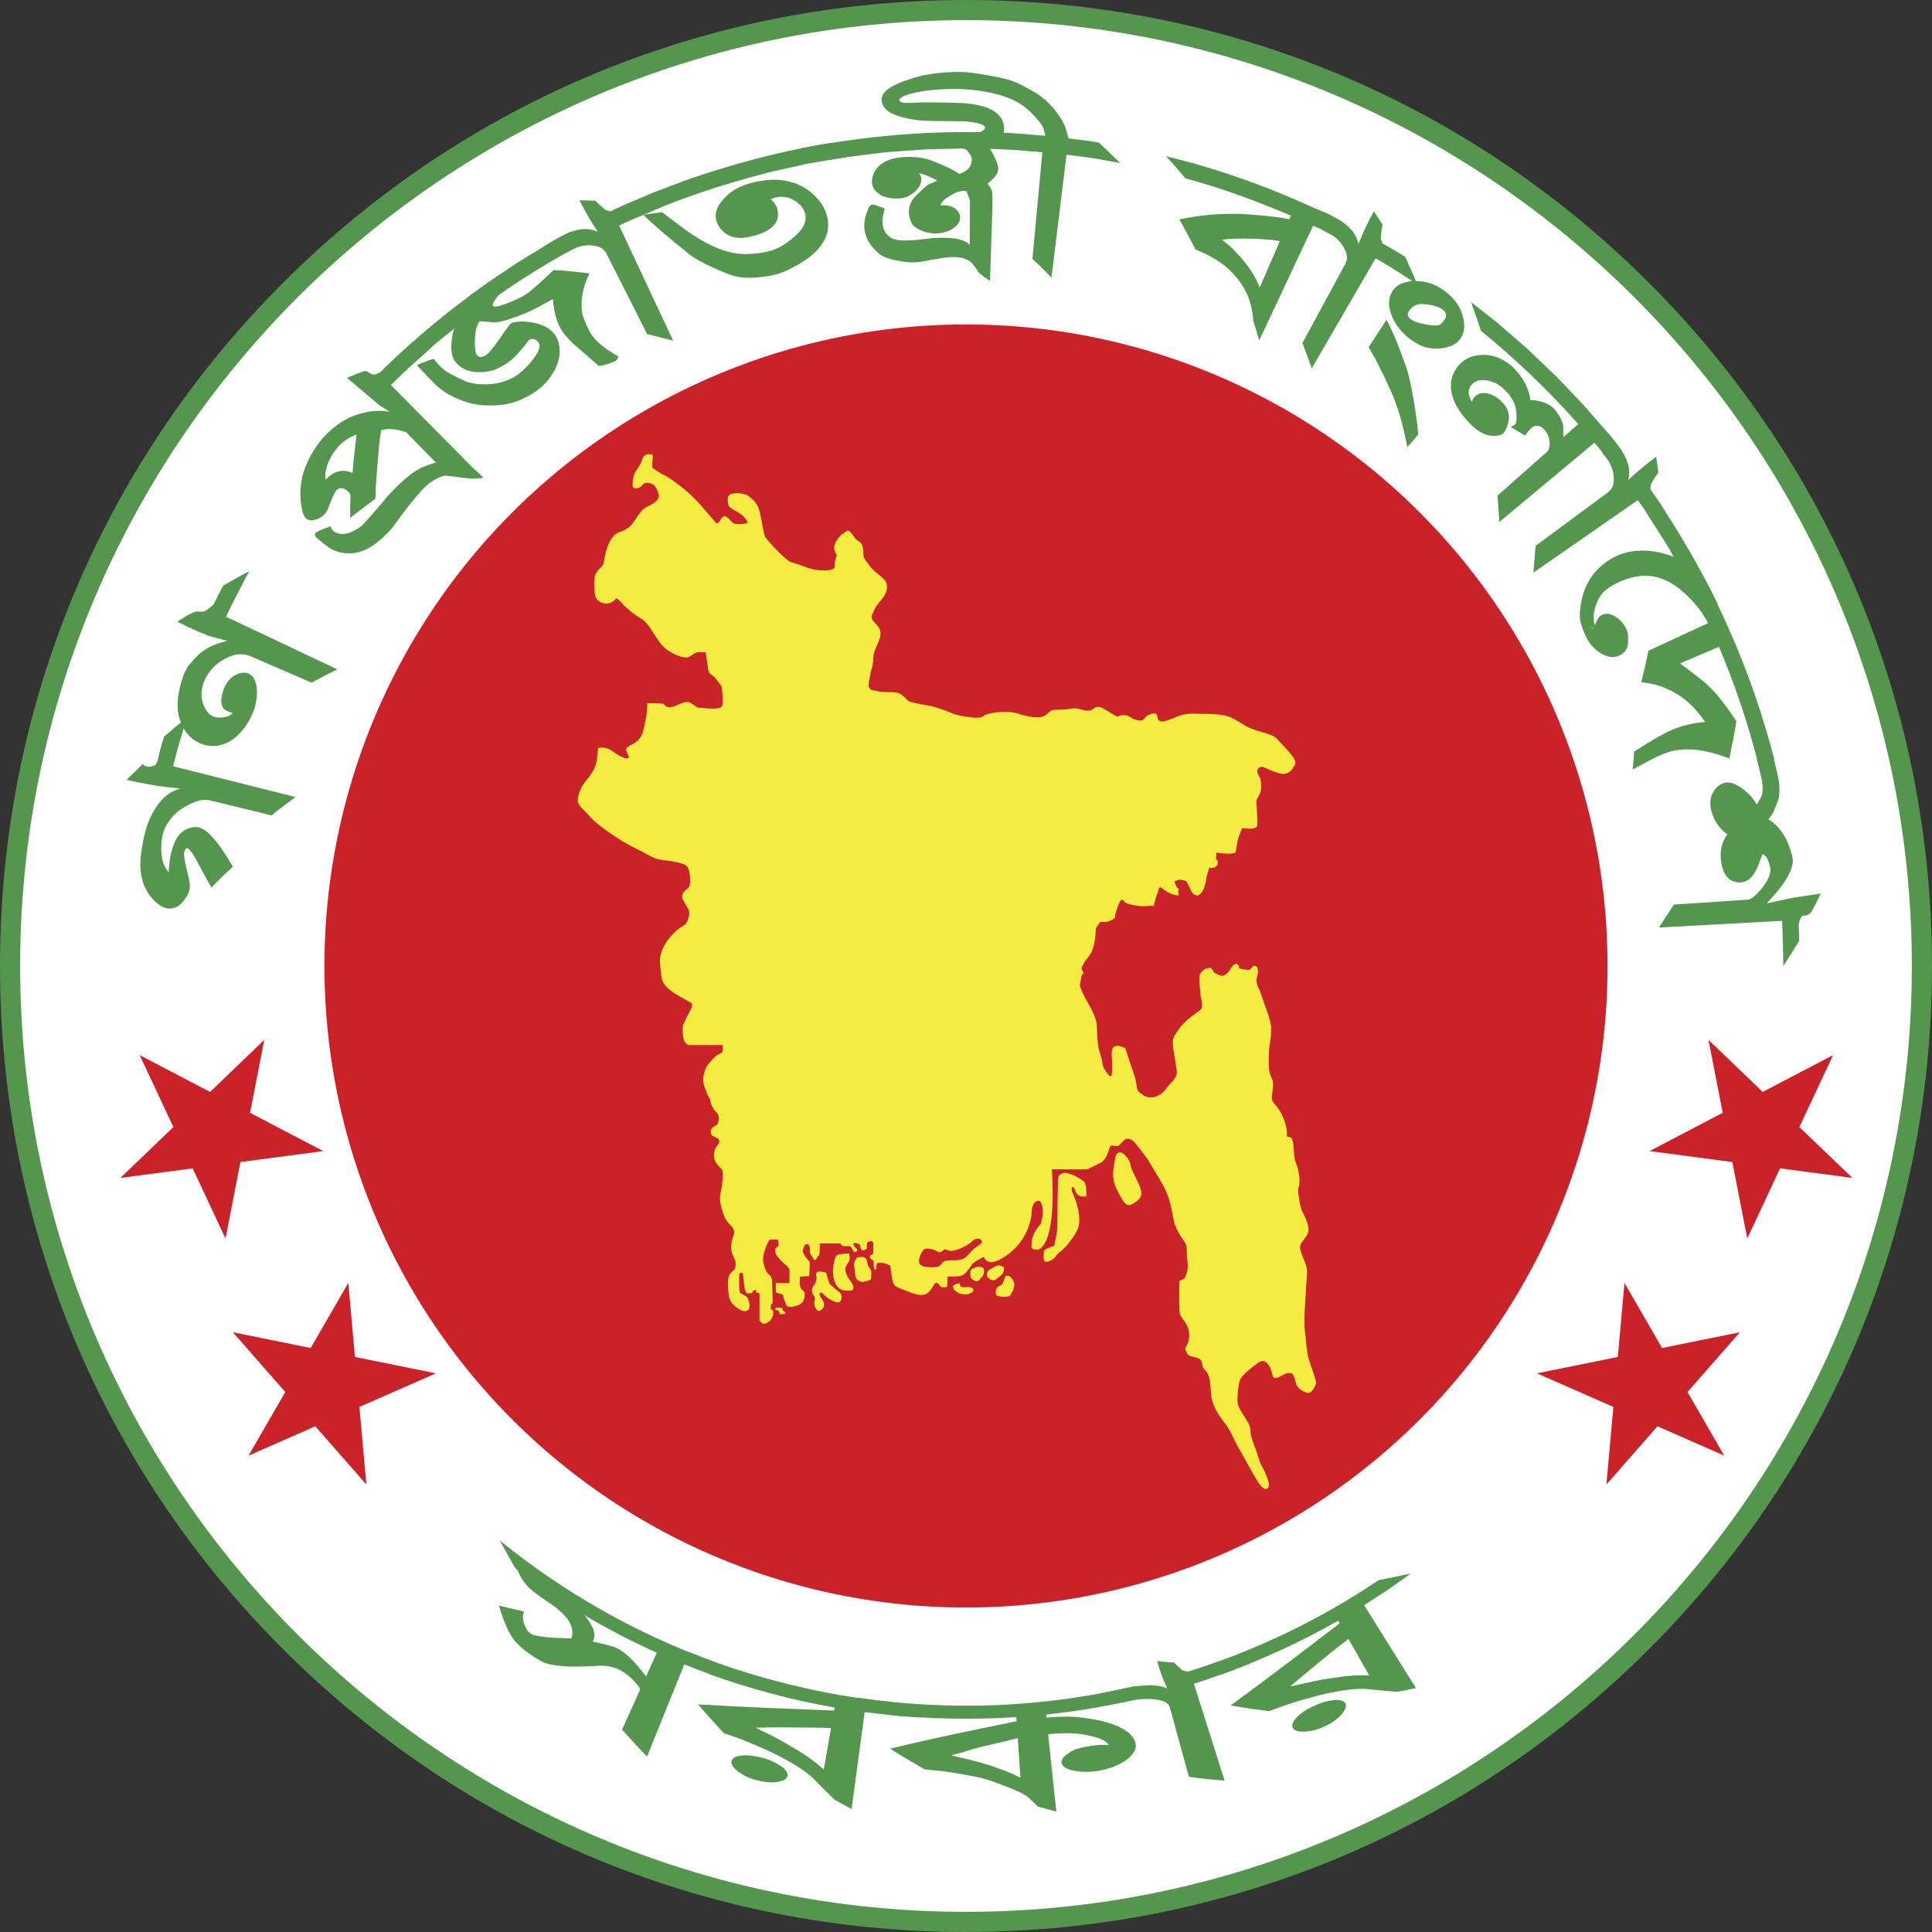 <?xml version="1.0" encoding="UTF-8"?>
<svg id="_Слой_1" data-name="Слой 1" xmlns="http://www.w3.org/2000/svg" viewBox="0 0 708.11 708.11">
  <rect x="0" y="0" width="708.11" height="708.11" fill="#333333" stroke="none"/>
  <defs>
    <style>
      .cls-1 {
        fill: #ca2229;
      }

      .cls-2 {
        fill: #fff;
      }

      .cls-3 {
        fill: #55964f;
      }

      .cls-4 {
        fill: #f5ec43;
      }
    </style>
  </defs>
  <g>
    <circle class="cls-2" cx="354.05" cy="354.05" r="350.36"/>
    <path class="cls-3" d="M354.05,708.11c-94.57,0-183.48-36.83-250.35-103.7C36.83,537.54,0,448.63,0,354.05S36.83,170.57,103.7,103.7C170.57,36.83,259.48,0,354.05,0s183.48,36.83,250.36,103.7c66.87,66.87,103.7,155.78,103.7,250.35s-36.83,183.48-103.7,250.35c-66.87,66.87-155.78,103.7-250.36,103.7Zm0-700.72C162.9,7.38,7.38,162.9,7.38,354.05s155.52,346.67,346.67,346.67,346.67-155.51,346.67-346.67S545.21,7.38,354.05,7.38Z"/>
  </g>
  <circle class="cls-1" cx="354.05" cy="354.05" r="235.14"/>
  <g>
    <path class="cls-4" d="M258.53,239.07s0,0,0,0c0,0,0,0,0,0Z"/>
    <path class="cls-4" d="M482.26,506.25c-.15-1.18-2.07-6.28-2.68-8.5-.61-2.22-1.01-7.02-1.38-10.57-.37-3.55,.22-10.05,.44-14.19,.22-4.14,.59-6.35,.3-8.2-.3-1.85-1.85-4.58-2.36-6.87-.52-2.29,1.48-3.25,2.66-5.69,1.18-2.44-.96-6.13-1.99-8.35-1.03-2.22-1.77-8.42-1.33-8.79,.44-.37,.52-3.03,0-5.69-.52-2.66-.52-1.63-1.15-3.69-.63-2.07-.33-2.51-.7-5.84-.37-3.33-1.03-2.96-1.99-3.25-.96-.3,0,0-.59-3.1-.59-3.1-2.07-6.35-3.99-8.5-1.92-2.14-1.33-2.14-1.03-5.84,.3-3.69-.07-3.1-.89-5.17s-.66-8.05-.22-11.16c.44-3.1,.52-3.18,.52-6.06s-2.51-8.72-3.62-12.19-1.26-2.22-1.63-4.43c-.37-2.22,.67-2.66,.37-4.73-.3-2.07-1.7-1.33-1.7-1.33,0,0-.81,.89-1.03,1.11-.22,.22-.74,.44-3.1-.07s-.52-.3-1.03-1.03c-.52-.74-1.11-1.03-1.11-1.03,0,0-1.03,.52-1.48,1.18-.44,.66-1.03,1.92-2.29,2.88-1.26,.96-2.44,.3-3.69-.37-1.26-.66-.37-.3-1.26-1.48-.89-1.18-1.48-.3-2.14-.3s-1.85,1.11-2.36,2.07c-.52,.96,.15,7.31,.3,8.2s.3,1.4,.44,2.51c.15,1.11-.07,.96-.15,1.7-.07,.74-2.36,1.85-5.17,4.29-2.81,2.44-3.4,3.84-4.8,5.84s.07,6.87,.44,10.05c.37,3.18,.96,3.69-.3,5.54-1.26,1.85-2.07,2.22-3.55,4.29s-5.1,3.77-7.98,1.92c-2.88-1.85-2.14-2.29-2.73-5.17s-1.7-5.02-2.88-9.01c-1.18-3.99-1.26-3.18-1.26-3.18-5.99-2.66-4.58,2.51-4.58,5.47s.07,5.02-.52,4.95c-.59-.07-1.55-1.4-2.44-2.96s-.22-1.7-1.48-5.47c-1.26-3.77-.89-7.91-1.26-11.08s-3.92-8.42-5.17-11.23c-1.26-2.81-.96-2.44-.44-5.32s.81-.74,.96-1.63c0,0-.81-1.33-.81-1.85s.3-.74,.74-1.77c.44-1.03,1.03-1.33,2.36-3.32,1.33-2,1.92-5.32,2-7.91,.07-2.59,.81-2.36,1.33-3.55,.52-1.18,1.92,.22,4.29-1.03,2.36-1.26,1.26-1.03,1.63-2.29s.81-2.73,1.63-4.51c.81-1.77,1.55,0,2.22,.37,.66,.37,4.8,1.48,7.46,1.18,2.66-.3,2.81,.07,2.81,.07,0,0,.15-1.03,.37-1.92,.22-.89,.52-1.7,.96-2.88,.44-1.18,.22-.96,.44-1.55,.22-.59,.66-.66,.66-.66,0,0,.81,.52,1.11,.74,.3,.22,1.33,1.33,3.99,2.07s1.03-.52,1.48-1.63,0,0-.66-1.33-.81-1.92-.81-1.92c0,0,1.55-.67,1.77-.67s.89,.07,1.85,.3c.96,.22,1.11,.89,1.92,2.59,.81,1.7,1.33,2.73,2.66,2.88s2.44-1.99,2.81-3.18c.37-1.18,.59-1.7,.59-2.44s.59-2.59,.96-3.92c.37-1.33,.52-.3,1.11-.52,.59-.22,1.33-.22,1.48-.44,.15-.22,.89-.59,.74-1.85s-.66-.59-.66-.59l.15-2.81s1.85,.44,4.51,.44,2.59-.74,2.59-.74c0,0,.66-3.62,.66-3.92s.74-2.36,1.18-3.55c.44-1.18,.74-1.18,.74-1.18,0,0,1.63,.3,3.1,.22,1.48-.07,1.55-.52,1.99-.59,.44-.07,.07-6.87-.07-8.65-.15-1.77,.44-1.85,1.03-3.18s.89-2.29,.59-4.65c-.3-2.36-.66-1.63-1.18-3.18-.52-1.55,.3-2.14,1.18-2.36,.89-.22,1.92,.74,6.06,2.14,4.14,1.4,5.54-1.33,6.5-3.18,.96-1.85-4.8-7.02-6.28-8.87-1.48-1.85-4.21-2.29-8.13-3.55s-4.51-2.29-8.35-4.29c-3.84-2-8.05-1.55-13.67-1.77s-6.58,1.26-10.71,2.51c-4.14,1.26-2.81-1.55-3.77-2.36s-3.55,.3-4.36,1.63c-.81,1.33-3.4,.66-5.17-.52-1.77-1.18-3.69-.67-4.21-.37-.52,.3-.81,.22-4.43-2.07-3.62-2.29-4.14-1.03-5.02-.52-.89,.52-1.63,.96-4.66,.07-3.03-.89-2.96,.15-7.54,.15s-3.25,.96-5.54,2.22c-2.29,1.26-5.98,.37-10.2-.89-4.21-1.26-11.23,0-12.04,.89-.81,.89-3.18,.74-3.18,.74,0,0-5.54-.37-8.64-1.7-3.1-1.33-3.62-1.33-5.76-2.07s-5.02-.96-7.68-1.63c-2.66-.67-2.29-.59-2.29-.59,0,0-1.55-1.63-2.73-2.51-1.18-.89-2.88-.89-5.47-.89s-2.81-.37-4.51-.59c-1.7-.22-1.48-.81-1.77-1.03-.3-.22-.15-.59-.15-1.55s.3-1.85,.52-3.33c.22-1.48,.89-2.29,1.11-5.69,.22-3.4,.74-3.18,2.07-6.65,1.33-3.47,.22-4.73-1.63-6.72-1.85-1.99-.89-2.59,.07-4.88,.96-2.29,3.69-3.92,4.36-6.95s-.89-4.06-3.47-6.13-3.33-3.69-4.29-4.88-.66-2.22-.81-3.69c-.15-1.48-.52-1.99-.81-2.51-.3-.52-1.63-.96-2.22-1.85-.59-.89-1.03-1.63-1.92-2.44-.89-.81-1.03,0-2.36,.74s-3.32,3.32-3.32,5.17,.89,2.14,.89,2.81-.81,1.63-.66,3.99c.15,2.36-7.24,1.7-10.05,.59-2.81-1.11-3.47-1.26-5.84-2-2.36-.74-9.01-8.28-9.61-9.24-.59-.96-1.48-7.17-2.14-9.68-.66-2.51-2.14-3.92-3.84-5.25-1.7-1.33-5.32-1.4-6.8-.74s-.96,3.25-.66,4.14c.3,.89,3.03,2.14,4.36,3.03,1.33,.89,2.59,2.59,2.51,3.1-.07,.52-1.7,.66-3.62,.66s-2.36-1.4-3.69-2.44c-1.33-1.03-1.99-.07-2.66,1.11-.66,1.18-1.4,1.03-1.4,1.03,0,0-5.39-6.5-8.28-9.38-2.88-2.88-8.42-7.17-10.79-8.28-2.36-1.11-4.43-2.81-4.43-2.81,0,0,.15-3.99,.22-4.29,.07-.3,0-.59-1.4-.59s-2.14,.89-2.51,2.07c-.37,1.18-1.11,2.44-2.29,4.14-1.18,1.7-1.4,5.02-1.03,5.84,.37,.81,2.44,.59,3.18-.44,.74-1.03,1.4-1.33,3.1-.96,1.7,.37,2.59,2.22,3.1,4.06,.52,1.85-1.7,3.4-3.84,4.36-2.14,.96-2.73,2.07-4.14,4.06-1.4,2-2.22,4.06-6.43,5.47s-5.32,8.79-5.62,10.79c-.3,1.99-1.85,2.36-2.88,4.21-1.03,1.85-.74,5.99-.37,8.2,.37,2.22,3.1,3.25,4.95,2.88,1.85-.37,2.81-1.92,2.81-1.92,0,0,1.03,.59,1.85,1.63,.81,1.03,3.84,3.92,7.17,5.84,3.32,1.92,5.02,6.95,7.98,10.05,2.96,3.1,8.13,4.88,9.61,4.06,1.48-.81,2.14-1.92,4.21-1.77,1.79,.13,1.92,.03,1.92,0,0,0,0,0,0,0,0,0,0,0,0,0,0,.04,.44,2.46,.81,5.53,.37,3.1,1.03,2.14,2.29,3.47s2.73,3.55,2.73,3.55c0,0,.89,5.62,.15,7.24-.74,1.63-7.02,.59-8.13,.59s-1.26-.44-3.25-1.7c-1.99-1.26-4.06,.59-6.58,1.33-2.51,.74-3.03-.81-3.4-1.03-.37-.22-5.99-.3-5.99-.3,0,0,0,3.25-.66,6.35s-.89,5.1-2.36,6.87c-1.48,1.77-3.4,2.07-4.43,3.06-1.03,1,.81,2.85,.66,3.59-.15,.74-2.29,.52-5.47-1.92-3.18-2.44-5.76-1.48-5.76-1.48,0,0-.07,.44-.44,4.06-.37,3.62-2.73,6.35-4.29,8.28-1.55,1.92-2.66,4.51-2.73,6.72-.07,2.22,2.36,3.55,4.8,6.43,2.44,2.88,11.53,9.01,16.11,11.16,4.58,2.14,6.5,3.92,9.98,4.36,3.47,.44,6.87,.96,8.5,1.85s1.77,3.84,1.77,6.28-1.4,2.29-2.44,3.84c-1.03,1.55-.44,2.29,1.11,4.88,1.55,2.59,1.03,2.73,.52,5.02-.52,2.29-2.51,2.36-4.43,4.21-1.92,1.85-4.21,4.43-5.25,7.54-1.03,3.1-.44,5.32,0,9.31,.44,3.99,6.12,6.71,6.12,6.71,1.27,.94,4.95,2.56,5.09,3.2s-.22,1.53-.73,2.42c-.51,.89-1.59,3.12-2.18,4.33-.59,1.21-.67,2.05-.4,4.9,.27,2.85,1.94,3.34,1.94,3.34h12.6s.11,1.32,.05,2.02c-.05,.7-1.13,1.21-1.97,1.62-.83,.4-2.53,2.4-3.42,3.42-.89,1.02-1.91,3.93-1.8,5.92,.11,1.99,.73,2.75,1.02,3.82,.3,1.08,.81,1.91,1.24,2.61,.43,.7,.4,1.72,.73,2.53,.32,.81,1.29,2.32,1.86,2.77,.57,.46,.97,1.37,.81,2.75-.16,1.37-.48,1.83-1.88,2.53s-1.02,2.67-.65,3.1c.38,.43,1.94,.67,2.5,1.4,.57,.73,.19,1.56-.73,2.72-.92,1.16-1.1,3.07-.78,4.6,.32,1.53,1.88,2.91,2.61,3.66,.73,.75,.4,4.25,.16,5.95-.24,1.7-.78,3.15-.75,5.03,.03,1.88,.94,4.95,1.8,6.84,.86,1.88,2.56,3.04,3.1,4.12s.27,1.75-.13,2.93-.59,2.02-.67,3.72c-.08,1.7,.78,3.47,1.29,4.47,.51,1,.43,2.61,.11,3.39-.32,.78-.65,.51-1.86,1.99s-.65,7.13-.24,8.61c.4,1.48,1.02,2.42,2.42,3.45,1.4,1.02,2.91,2.1,4.23,1.35,1.32-.75,.73-3.31,.08-4.55-.65-1.24-2.4-1.45-2.8-1.99-.4-.54-.35-5.9-.24-6.76,.11-.86,1.32-.51,1.32-.4s.24,2.15,.43,4.23c.19,2.07,.73,2.85,.83,3.04,.11,.19,2.13,.22,2.26-.24,.13-.46,.3-.57,.38-.67,.08-.11,.48-.13,.86-.16,.38-.03,0,.35,0,.59s.24,.35,.43,.32c.19-.03,.89,.35,.89,.35v9.96s.92,1.08,1.62,1.13c.7,.05,2.07-.75,2.64-1.62,.57-.86,.67-1.59,.78-2.23,.11-.65-.19-1.24-.32-1.29-.13-.05-.27-.03-.43-.08-.16-.05-.22-.19-.16-.35,.05-.16,0-.73,0-1.1s.43-.67,.62-.89-.13-6.92-.13-7.86-.22-1.78-.81-2.37c-.59-.59-1.27-.46-2.29-4.09-1.02-3.63,2.13-8.94,2.13-8.94l3.12-.05s.24,2.1,.11,2.37c-.13,.27-.32,.22-.78,.65-.46,.43-.4,1.24-.14,2.18,.26,.94,2.62,3.31,3.62,4.09,1,.78,1.41,1.64,1.41,1.64v5.03h-5.02v3.38s.9,.45,1.98,.63,.56,.87,1.03,1.88c.48,1,.45,1.56,.98,2.38,.53,.82,2.99,.45,4.76-.42,1.77-.87,1.9-3.23,1.82-4.07-.08-.85-.48-.79-1-1.4-.53-.61-.48-.66-.71-1.51-.24-.85,0-3.25,0-3.25l3.38-.16s.11-2.04,.21-3.78c.11-1.75-.32-1.75-.42-1.9-.11-.16-.42-.56-.93-1.14-.5-.58-.69-1-1.06-1.72-.37-.71-.08-1.37,.37-2.43,.45-1.06,1.16-.79,1.35-.74,.19,.05,.58,.79,.71,1.08,.13,.29-.03,1.38,0,1.8,.03,.42,.58,1.32,.93,1.75,.34,.42,.34,1.03,.79,1.14,.45,.11,.66-.13,.79-.56,.13-.42,.58-1.03,.82-1.11s.24-.69,.24-.69l.12-3.71h7.5s.35,.53,.77,.88c.42,.35,2.25,.04,2.78,.19,.53,.16,.76,1.04,.9,1.23l.7,.9s1.03-.1,1.03-.62-.51-1.03-.92-1.33c-.41-.31-.51-1.23-.51-1.23,0,0,.56-.21,.97-.15,.41,.05,1.44,.62,1.44,.62,0,0,.15,.92,.26,1.08,.1,.15,.31,.87,.62,.97,.31,.1,1.18-.26,1.49-.41,.31-.15,.1-1.74,.26-2.31,.15-.56,1.59-.62,1.79-.62s.51,.56,.51,1.28-.05,2.05-.05,2.72-.05,.77-.87,1.13-.05,1.21-.05,1.21c.14,.44,.7,.49,.93,.63,.23,.14,.16,1.46,.16,1.92s.26,1.36,.37,1.44c.11,.09,.63,.11,.63,.09v-1.14c0-.77,.3-1.21,.3-1.21,2.42-.66,4.79,.96,4.79,.96,0,0,.61,4.84,.96,6,.35,1.16,1.26,1.82,2.77,2.32s5.7,2.67,8.32,2.32c2.62-.35,3.63-3.63,4.39-4.24,.76-.6,1.46,.45,1.87,1.11s2.52,.2,2.52,.2l.2-3.78s2.97,.15,4.74-.25,3.33-2.87,4.08-4.08c.76-1.21,4.44-2.87,4.44-2.87,1.26,3.58,5.8,1.01,5.8,1.01,10.99-5.85,11.67-16.59,11.67-16.59,.07-5.95,3.05-4.89,3.05-4.89,2.27,2.57,.3,8.47,.3,8.47-4.16,4.29-3.28,8.67-3.28,8.67,1.46,1.51,3.33,.15,3.33,.15,6.1-5.19,4.03-28.94,4.03-28.94h13.01s.66-.35,3.08-1.51c2.42-1.16,2.02-.81,3.13-2.02,1.11-1.21,1.76-3.88,2.12-4.69,.35-.81,1.41-.3,2.47-.3s1.21-.81,2.77-2.17c1.56-1.36,3.43,.5,3.58,.61,.15,.1,4.74,5.85,5.4,7.11,.66,1.26,5.04,8.07,6.35,11.09s1.97,6.1,2.62,9.88c.66,3.78,3.18,7.31,4.24,8.77,1.06,1.46,.5,3.93,.96,6.96,.45,3.03-.55,5.9-1.41,6.45-.86,.55-1.36,.55-1.51,.66-.15,.1-.15,9.08,0,11.19,.15,2.12,1.16,2.37,2.67,5.09,1.51,2.72,.81,6.25,0,7.41-.81,1.16-.81,1.31,.2,3.03,1.01,1.71,4.34,.86,5.14,2.72,.81,1.86-.35,1.52,1.71,3.74,2.07,2.22,1.46,7.61,2.17,10.44s2.62,6,4.29,8.02c1.66,2.02,2.42,3.53,3.33,5.5s2.77,5.24,4.19,7.77c1.41,2.52,4.24,7.77,5.7,9.78,1.46,2.02,2.92,2.07,3.33,.71,.4-1.36-1.41-5.45-2.52-7.41-1.11-1.97-1.31-3.83-2.52-6.86-1.21-3.03-1.66-4.59-1.71-6.56-.05-1.97-2.52-5.09-3.78-7.36-1.26-2.27-.96-3.63-.91-5.04,.05-1.41,.2-3.03,.71-5.34,.5-2.32,6.32-6.37,6.32-6.37,4.46-3.85,5.85,4.62,5.85,4.62,0,0,.5,1.28,2.86-.05,2.36-1.33,2.66-1.26,3.77-1.18,1.11,.07,1.7,3.03,2,4.14,.3,1.11,2.07,2.59,3.92,3.1,1.85,.52,3.55-3.1,3.4-4.29Zm-123.13-50.24s-.89,.84-1.62,1.26c-.73,.42-1.78,1.68-2.46,2.46-.68,.79-1.68,1.73-3.46,2.04-1.78,.31-2.62-.05-4.61,.26s-1.79,1.89-3.36,2.22c-1.57,.33-4.4,.4-6.03-.51-1.62-.91-.31-4.22,.84-5.59,1.15-1.36,4.77,.21,5.35,.68,.58,.47,1.83-.37,2.2-.79,.37-.42,.94,.1,2.25,.42,1.31,.31,6.34-1.68,7.81-3.3,1.47-1.62,3.09-1.05,3.09-1.05,0,0,.63,.21,.73,1,.1,.79-.73,.89-.73,.89Z"/>
    <path class="cls-4" d="M318.02,463.5c-.1-.56-.51-2.15-.51-2.15,0,0-.56-.36-.92-.56-.36-.21-2.31,0-2.31,0,0,0-1.64,1.59-1.23,3.33s.24,2.97,.58,4.1,2.29,1.9,3.21,1.54c.92-.36,2.31-.36,2.41-1.23,.1-.87,.21-2.41,0-2.92-.21-.51-1.13-1.54-1.23-2.1Z"/>
    <path class="cls-4" d="M309.86,465.81c-.36-1.33,.97-2.97,1.38-3.59s0-2.77,0-2.77c0,0-2.1,0-3.49,.26-1.38,.26-1.49,1.03-1.79,1.95-.31,.92-1.38,4.51,0,8.19,1.38,3.68,4.26,3.24,5.79,3.19,1.54-.05,1.23-1.9,0-3.49-1.23-1.59-1.54-2.41-1.9-3.74Z"/>
    <path class="cls-4" d="M307.5,473.45c-1.38-.92-2.41-2.15-3.08-2.51-.67-.36-1.59-4.46-1.59-4.46,0,0-2.51-.82-3.33-.21-.82,.61-.05,2.11-.26,2.77-.21,.67-.51,1.74-.82,1.9-.31,.15-.62,1.23-.77,1.38-.15,.15-.05,.97,0,1.44,.05,.46,.41,.72,.79,1.33,.38,.62,.19,1.28,.03,2.15-.15,.87,.26,2.46,1.18,3.08s2.56-1.03,2.41-2.26c-.15-1.23-1.03-2.21-1.54-3.08-.51-.87,.51-1.38,.51-1.38l1.79,1.74s3.03,2.21,4.46,2c1.44-.21,1.59-2.97,.21-3.9Z"/>
    <path class="cls-4" d="M286.88,480.15c-.12-.32-.14-.65-.16-.72-.02-.07-2.31-.18-2.31-.18,0,0-.55,.9,0,.92,.55,.02,.88,.12,.92,.18,.05,.07,.18,.23,.25,.46s.18,.95,.72,.88c.53-.07,1.41-.14,1.48-.16s.18-.32,.18-.32l-.78-.74s-.18,0-.3-.33Z"/>
    <path class="cls-4" d="M355.54,471.78c-.42-.24-1.28,.06-2.62,0-1.34-.06-.95-1.22-1.31-1.49,0,0-1.1,.27-1.87,.65-.77,.39-.3,1.19-.21,1.58s1.6,1.31,1.96,1.52,2.17,.42,2.88,.36c.71-.06,1.25-.39,1.93-.8,.68-.42,.42-.62,.39-1.13-.03-.51-.74-.45-1.16-.68Z"/>
    <path class="cls-4" d="M358.36,464.29c-.71,.12-2.08,.8-2.08,.8-.09,.06-.65,.36-.62,1.19,.03,.83-.15,1.55,.31,2.2,.46,.65,1.74,1.4,2.51,1.01s.89-1.19,1.43-1.43c.54-.24,1.01-2.65,.59-3.15-.42-.51-1.43-.74-2.14-.62Z"/>
    <path class="cls-4" d="M367.58,466.64c.24-.39,.59-1.93,.3-2.2-.3-.27-1.49-.74-1.96-.68-.48,.06-2.05,.89-2.14,.95-.09,.06-1.6,.98-1.6,.98-.15,.27-1.01,1.87,0,2.65,1.01,.77,1.75,1.34,2.91,.51,1.16-.83,2.26-1.81,2.5-2.2Z"/>
    <path class="cls-4" d="M368.62,467.62s-.39,.72-.8,1.98c-.42,1.26-.68,1.23-1.46,1.65-.77,.42-1.22,.92-1.34,1.61-.12,.68-.24,1.87,.62,2.14,.86,.27,4.01,.68,4.7-.36,.68-1.04,1.9-3.3,1.28-4.64s-1.25-2.73-3-2.38Z"/>
    <path class="cls-4" d="M393.76,430.88c-.31-.1-2.66-1.13-3.38-1.03-.72,.1-2.08,.41-2.43,1.44-.34,1.03-.45,18.15-.45,19.18s-1.13,6.15-1.13,6.15c0,0-3.9,1.13-3.8,2.15,.1,1.03-.92,4.62,1.9,3.49,2.82-1.13,2.51-2.46,3.95-3.38,1.44-.92,6.67-6.56,7.08-10.26s-.82-7.38-1.44-9.13c-.62-1.74-1.23-2.97-1.23-3.28s-.31-1.23,.41-1.13c.72,.1,.72,1.95,1.85,2.87,1.13,.92,3.18,.51,3.18,.51,0,0-.1-4.51-.92-5.33-.82-.82-3.28-2.15-3.59-2.26Z"/>
    <path class="cls-4" d="M414.27,426.68c-.31-2.15-2.77-4-2.77-4,0,0-2.26-1.44-2.77,1.95-.51,3.38-1.74,6.87,.72,11.59,2.46,4.72,3.38,6.46,5.85,4.92,2.46-1.54,4-2.77,2.26-6.77-1.74-4-2.97-5.54-3.28-7.69Z"/>
  </g>
  <g>
    <path class="cls-3" d="M271.1,617.35l-8.89-8.1c-28.61-10.29-55.46-25.48-79.07-44.68l5.31,9.55c.45,.55,.88,1.11,1.36,1.63,1.04,2.5,2.48,4.62,4.27,6.35,.51,.48,1.4,1.21,2.67,2.2,1.3,.95,3,2.11,5.07,3.53,1.59,1.08,2.94,2.16,4.04,3.24,1.11,1.06,2.02,2.06,2.66,3.11,1.29,2.08,1.6,4.19,.92,6.32-4.32-.12-7.82-.24-10.27-.59-2.46-.33-3.99-.69-4.55-1.06-1.13-.74-2.05-2.19-2.74-4.35-.35-1.27-.29-2.54,.2-3.84l-9.23-2.19c1.1,3.7,2.27,6.77,3.44,9.17,1.17,2.41,2.44,4.03,3.62,5.04,.99,1.2,3.03,2.8,6.11,4.81,1.28,.77,2.28,1.33,2.99,1.71,1.34,.67,3.75,1.16,7.16,1.46,1.69,.17,3.68,.22,5.92,.17,2.24-.03,4.71-.13,7.42-.3,2.58-.13,5.08,.31,7.47,1.47,1.69,.82,3.34,2.05,4.96,3.68,1.61,1.66,2.55,2.79,2.64,3.66l-6.58,14.6c2.98,3.27,5.98,6.69,9.15,9.9l13.65-33.81c3.36,1.28,6.7,2.62,10.08,3.86l10.22,3.45Zm-34.28-2.95c-2.04-2.53-3.85-4.84-5.63-6.54-1.77-1.73-3.47-2.99-5.12-3.79-1.05-.56-3.95-1.35-8.82-2.41l.03-.06c1.36-2.47,.24-5.56-3.03-9.6l3.2,1.91c1.07,.64,2.18,1.19,3.27,1.8l6.56,3.55c2.2,1.17,4.46,2.2,6.69,3.3,2.24,1.07,4.45,2.23,6.75,3.18l-3.91,8.67Z"/>
    <path class="cls-3" d="M337.61,629.49c-3.65-1.89-7.26-3.59-10.76-5.68-12.98-1.21-25.83-3.51-38.46-6.67-12.63-3.15-25.04-7.18-37.1-12.08l8.68,8.52c14.92,5.42,30.32,9.51,45.95,12.27l-.19,1.09c-15.64-.62-32.15-1.17-49.95-2.27,3.07,3.52,6.25,7.02,9.51,10.57,3.6,1.17,7.06,2.44,10.37,3.87,1.65,.71,3.28,1.41,4.9,2.11,1.61,.72,3.18,1.47,4.72,2.26,1.28,.66,2.5,1.32,3.65,2,1.16,.64,2.27,1.27,3.3,1.93,2.08,1.3,3.9,2.66,5.47,4.07,.26,.21,1.05,1.02,2.4,2.43,1.35,1.39,3.29,3.26,5.84,5.76l6.19,3.39,4.78-35.52c3.44,.43,6.89,.77,10.34,1.16,.86,.09,1.72,.2,2.59,.27l2.6,.17,5.19,.34Zm-51.66,23.42c2.18-.56,3.06-1.62,2.64-2.96-.37-1.05-1.48-2.17-3.35-3.28-1.87-1.12-3.97-1.96-6.31-2.54-2.69-.61-5.04-.95-7.15-.7-2.11,.23-3.32,.86-3.64,1.92-.32,1.1,.42,2.38,2.27,3.85,.92,.73,2,1.4,3.23,1.99,1.23,.59,2.64,1.01,4.19,1.4,3.21,.79,5.93,.89,8.11,.31Zm15.97-4.32c-2.8-2.62-6.3-5.18-10.49-7.63-2.1-1.22-4.33-2.6-6.75-3.86-1.21-.64-2.46-1.28-3.76-1.92-.65-.31-1.31-.63-1.97-.95-.66-.34-1.33-.69-2.02-1.03,2.32,.04,4.68-.08,7-.09,2.32-.02,4.63,0,6.92,.04,4.61,0,9.2,.01,13.74,.24l-2.67,15.21Z"/>
    <path class="cls-3" d="M399.57,639.96c-1.65,.24-3.5,.64-5.55,1.21-3.46,1.76-5.14,3.36-4.97,4.84,.16,1.34,1.58,2.34,4.31,2.91,2.72,.59,5.75,.64,9.04,.17,4.63-.83,8.27-2.31,10.87-4.38,2.39-1.95,3.34-3.92,2.93-5.79-.19-.9-.69-1.82-1.46-2.78-2.12-2.43-6.17-4.34-11.99-5.61-3.13-.61-6.3-1.13-9.49-1.29-1.59-.08-3.2-.08-4.81,0-1.62,.05-3.25,.11-4.9,.28l-.12-1.1c14.84-1.57,29.55-4.34,43.93-8.3-3.96-.62-7.83-1.17-11.71-2.01-16.48,3.81-33.32,6.1-50.24,6.84-16.93,.66-33.93-.19-50.67-2.64,3.39,2.23,6.89,4.11,10.43,6.15,15.71,1.62,31.57,1.92,47.33,.89l.1,1.51c-16.52,3.38-31.88,6.5-46.33,10.06,2.03,1.37,4.11,2.57,6.2,3.82l6.36,3.73c1.86,.24,3.68,.37,5.47,.57,1.79,.2,3.55,.43,5.27,.71,1.73,.26,3.42,.61,5.08,.91,1.66,.28,3.3,.6,4.9,.96,2.75,.64,6.1,1.99,10.12,3.52,3.07,1.2,5.3,2.26,6.66,3.18,.62,.45,1.94,1.78,4.02,3.79l6.81,1.87-3-28.38c1.46-.16,2.88-.25,4.26-.29,1.38-.06,2.72-.1,4.03-.05,2.62,.09,5.11,.44,7.49,1.06,3.58,.83,5.75,1.9,6.46,3.32-1.98-.27-4.25-.07-6.89,.29Zm-25.57,11.63c-1.6-.86-3.34-1.65-5.19-2.39-.93-.37-1.89-.71-2.88-1.06-.99-.37-2.02-.73-3.08-1.08-4.23-1.4-8.97-2.46-14.22-3.7,2.68-.73,4.68-1.24,6.03-1.67,1.34-.44,2.05-.66,2.1-.68,2.2-.6,4.65-1.2,7.37-1.8,2.72-.58,5.68-1.41,8.91-2.13l.96,14.51Z"/>
    <path class="cls-3" d="M415.68,618.13c-1.8,.29-3.99,.73-6.57,1.34-2.6,.53-5.6,1.15-9,1.95l5.81,1.31c1.95,.44,3.93,.89,5.89,1.21,1.14-.26,1.96-.44,2.48-.56,2.22-.5,4.31-.73,6.29-.68,1.96-.02,3.81,.22,5.56,.75,1.44,.42,2.35,1.29,2.71,2.62l6.9,25.15c4.35,.65,8.69,1.03,13.1,1.43l-11.27-35.54c3.53-1.03,6.98-2.32,10.44-3.54,3.49-1.17,6.87-2.61,10.29-3.96-4.02-.14-7.94-.21-11.91-.58l-5.46,1.94c-1.81,.66-3.68,1.17-5.52,1.76-.81-.18-1.45-.34-1.92-.48-1.7-1.35-2.73-2.32-3.12-2.92-2.08-.08-4.19-.31-6.27-.51,1.02,3.72,2.25,7.06,3.73,9.99-1.61-.66-3.42-1.04-5.43-1.13-1.01-.05-2.07,0-3.18,.08-1.13,.06-2.3,.18-3.54,.38Z"/>
    <path class="cls-3" d="M517.2,576.68c-4.03,.86-7.98,1.72-11.92,2.47-21.61,14.57-45.35,25.92-70.19,33.69,2,.21,4.03,.46,6.05,.62l6.08,.4c14.94-5.35,29.42-11.99,43.23-19.83l.55,.96c-12.45,9.49-25.53,19.56-39.93,30.08,2.31,.39,4.67,.85,7,1.16l7.07,.92c3.57-1.27,7.01-2.57,10.46-3.61,1.72-.54,3.45-.97,5.15-1.45,1.69-.49,3.38-.92,5.06-1.31,5.64-1.21,10.45-1.94,14.67-1.76,.33,0,1.46,.12,3.39,.33,1.94,.22,4.62,.42,8.18,.72,2.29-.44,4.62-.86,6.92-1.34l-18.98-30.4,8.72-5.67,8.5-5.99Zm-24.89,50.92c1.3-1.85,1.34-3.16,.15-3.96-.96-.6-2.52-.72-4.67-.38-2.15,.34-4.29,1.05-6.46,2.11-2.52,1.13-4.5,2.45-5.97,3.99-1.47,1.54-1.99,2.81-1.56,3.83,.45,1.06,1.84,1.56,4.19,1.49,2.34-.08,5.01-.73,7.89-2.1,2.97-1.46,5.12-3.13,6.42-4.98Zm9.55-13.5c-3.83-.24-8.14,.05-12.94,.83-2.43,.32-4.99,.76-7.66,1.33-1.33,.3-2.7,.61-4.11,.93-1.42,.3-2.88,.62-4.36,.98,7.16-6.01,14.19-11.96,21.43-17.48l7.64,13.42Z"/>
  </g>
  <g>
    <path class="cls-3" d="M51.84,311.84c-.29,2.09-.45,4.05-.4,5.89,.11,1.84,.38,3.56,.8,5.14,.74,2.53,2.06,4.84,3.97,6.89,1.91,2.05,3.79,3.11,5.62,3.24,2.69,.19,4.99-1.49,6.88-4.97,.48-.78,.76-1.67,.86-2.65,.14-1.31-.31-3.54-1.14-6.73-.76-3.18-1.09-5.13-.99-5.79,.2-1.4,.59-2.06,1.16-1.98,.8,.12,2.24,2.2,4.34,6.1,1.1,2.12,2.03,3.86,2.84,5.25,.78,1.39,1.34,2.41,1.68,3.09l3.87-3.89c1.32-1.28,2.71-2.53,4.05-3.76-2.74-4.7-5.25-8.36-7.5-10.82-2.17-2.45-4.17-3.72-6.01-3.72-2.58,.04-4.82,1.05-6.4,3.12-1.59,2.06-2.68,5.15-3.27,9.22-.21,1.6-.39,3.02-.31,4.31-2.53-2.85-3.28-7.06-2.51-12.53,.18-1.19,.49-2.39,1.01-3.57,.55-1.17,1.26-2.34,2.12-3.49,1.57-2.06,3.86-3.86,6.87-5.34,3.01-1.48,5.4-1.98,7.2-1.59l22.96,5.58c2.89-2.32,5.89-4.54,8.79-6.71l-44.87-11.27,1.11-4.52c.4-1.5,.87-2.98,1.3-4.47l2.64-8.93c-2.77,2.28-5.56,4.63-8.36,7.03-.47,1.51-.93,3-1.35,4.45-.35,1.48-.69,2.92-1.02,4.34-.44,1.07-.79,1.66-1.06,1.78-2.02,.78-3.49,.61-4.39-.53l-5.94,5.83c6.23,1.37,10.87,2.22,13.92,2.54,2.25,.25,4.18,.46,5.79,.64-3.72,.95-6.65,3.35-9.11,7.16-1.22,1.9-2.29,4.16-3.22,6.77-.8,2.62-1.44,5.6-1.92,8.9Z"/>
    <path class="cls-3" d="M83.07,262.65c-1.74,.47-3.33,.48-4.74,0-1.53-.51-2.79-1.95-3.77-4.39-.98-2.44-.94-5.17,.1-8.16,1.33-3.42,3.66-6.15,6.85-8.12,1.9-1.18,3.71-1.88,5.44-2.11,1.76-.22,3.44,.03,5.02,.71l22.21,9.63c3.18-1.69,6.32-3.32,9.43-4.89l-40.74-19.26c1.24-2.87,2.76-5.61,4.16-8.41l2.15-4.17c.71-1.39,1.42-2.79,2.22-4.13-1.65,.81-3.23,1.68-4.81,2.57l-4.78,2.69c-1.17,2.32-2.41,4.6-3.52,6.95-1.44,1.26-2.47,2.05-3.08,2.35-.6,.3-1.52,.37-2.74,.2-.72-.04-2.07,.47-4.06,1.55-1.15,.77-2.29,1.5-3.42,2.2,6.01,3.02,10.23,4.85,12.63,5.52,2.14,.57,4.05,1.08,5.74,1.53-4.6,.95-8.07,2.69-10.63,5.05-.41,.4-1.49,1.56-3.26,3.51-.88,1.17-1.75,2.63-2.38,4.46-.49,1.41-.95,3.08-1.37,4.98-.55,2.56-.74,4.96-.56,7.2,.18,2.24,.87,4.36,1.84,6.28,1.8,3.44,4.4,5.59,7.76,6.57,3.31,.96,6.54,.46,9.66-1.38,1.73-1,3.14-2.38,4.56-4.05,1.39-1.68,2.59-3.7,3.6-6.09,.61-1.39,1.02-2.8,1.26-4.22,.26-1.41,.4-2.82,.33-4.27-.18-3.25-1.24-5.31-3.21-6.12-.69-.28-1.5-.35-2.43-.19-2.97,.48-5.19,2.49-6.57,5.99-1.56,4.5-1.01,7.21,1.65,8.12,.49,.17,1.03,.36,1.63,.56-.47,.65-1.2,1.08-2.19,1.32Z"/>
    <path class="cls-3" d="M129.98,152.27c-2.48,.86-4.63,2.2-6.73,3.74-2.08,1.56-4.01,3.41-5.78,5.53-3.25,4.2-5.44,8.54-6.61,12.86-1.04,4.42-1.02,8.86,.04,13.24,.32,1.25,.84,2.11,1.55,2.59,.95,.65,2.25,.64,3.89,0,1.64-.63,2.83-1.68,3.6-3.17,1.69-4.39,2.83-6.67,3.09-7,1.08-1.48,2.53-1.53,4.34-.12,.73,.56,1.08,1.14,1.05,1.74-.03,2.75-.14,5.4-.02,8.17,1.45-1.27,3.05-2.41,4.59-3.59l4.61-3.5c.05-4.18,.41-8.24,.73-12.43l.55-6.32c.18-2.14,.51-4.18,.78-6.29,2.4-.8,5.49-.57,9.24,.72l15.76,16.12c2.12-.27,3.94-.61,5.61-.88,1.67-.28,3.1-.6,4.29-.96l-31.28-31.59c2.18-2.12,4.33-4.27,6.53-6.36l6.8-6.07c-3.47,.48-6.99,1-10.55,1.57-.69,.42-1.96,1.64-3.92,3.53-1.19,1.17-2.11,2.06-2.73,2.68l-1.87,.74c-.87,.13-1.88-.25-3.02-1.14-.39-.02-.74-.04-1.03-.08-2.17,.74-4.22,1.62-6.33,2.48l11.79,9.97,3.84,2.45c-4.13-.7-8.41-.25-12.83,1.38Zm-10.66,23.57c-.25-1.79,0-3.7,.75-5.72,.76-2.02,1.96-4.19,3.84-6.32,1.67-1.96,3.94-3.48,6.78-4.52-.56,4.77-1.13,9.4-1.48,14.07-3.56-1.59-6.86-.75-9.89,2.49Z"/>
    <path class="cls-3" d="M177.14,175.02c-2.54-2.57-4.6-4.18-6.17-4.81-.91-.39-2.1-.67-3.55-.84-1.46-.17-3.19-.22-5.14-.07-1.68-.13-4.41,.61-8.25,2.28-1.01,.6-2.02,1.24-2.99,1.91-.94,.71-1.86,1.45-2.76,2.22-1.8,1.55-3.53,3.23-5.18,5.03-.42,.45-.82,.89-1.21,1.32-.37,.44-.73,.88-1.08,1.3-.71,.83-1.37,1.62-1.98,2.35-1.24,1.46-2.32,2.7-3.23,3.72-1.85,2.03-2.94,3.28-3.41,3.61-4.02,2.83-7.33,3.43-9.84,1.7-.47-.33-.88-.95-1.21-1.87-3.38,1.23-5.28,2.06-5.51,2.49-.22,.35-.25,.72-.1,1.12,.49,.62,.95,1.07,1.38,1.36,1.69,1.41,2.9,2.35,3.62,2.82,2.61,1.71,5.47,2.35,8.72,2.1,2.85-.25,5.7-1.46,8.57-3.64,2.59-2.01,5.02-4.31,7.08-7.15,3.52-5.09,6.46-8.5,8.27-10.67,1.77-2.1,3.47-3.76,5.19-4.86,1.69-1.14,3.28-1.83,4.78-2.09,.64-.01,2.67,.19,6,.69,3.33,.49,6.06,.57,8.03-.02Z"/>
    <path class="cls-3" d="M188.88,118.07c-.61,0-1.23,.2-1.82,.65-.4,.44-1.13,1.41-2.19,2.91-3.09,4.6-5.15,7.19-6.15,8.04-1.71,1.4-3,1.56-3.87,.48-.65-.81-.92-2.82-.77-6.1,.15-3.28,.83-5.32,1.81-6.29,2.68,.16,4.19,.29,4.56,.37,.97,.11,2.22-.04,3.76-.43,.77-.19,1.61-.45,2.52-.77,.93-.3,1.94-.63,3.02-1.03,2.16-.79,4.3-1.72,6.44-2.8,1.07-.53,2.13-1.11,3.2-1.71,1.09-.56,2.19-1.15,3.28-1.79,.29,4.86,1.46,8.75,3.38,11.76,1.17,1.84,3.27,4,6.22,6.51,2.35,2,4.7,4.04,7.03,6.12,.4,.23,1.45,.06,3.12-.48,1.48-.43,2.56-.86,3.26-1.28,.38-.24,.73-.75,1.07-1.51-5.08-2.92-8.52-5.63-10.2-8.47-.76-1.28-1.5-2.82-2.19-4.62-1.07-1.97-1.45-4.73-1.06-8.33,.38-3.29,1.31-6.31,2.78-9.08-2.54-.32-4.92-.58-7.14-.81-2.23-.24-4.2-.3-6.06-.41-4.49,4.29-7.53,6.89-9.05,8.14-1.62,1.23-4.04,2.47-7.29,3.76-3.48,1.39-5.39,1.88-5.94,1.12-.1-.14-.08-.4,.06-.8,.79-1.4,1.51-2.41,2.1-3.07,11.75-8.25,24.18-15.5,36.97-22.01-3.6-.54-7.15-.84-10.77-1.16l-4.86,2.65-2.43,1.33-2.37,1.43-9.46,5.75c-6.13,4.1-12.32,8.12-18.17,12.62-11.81,8.82-23.1,18.38-33.47,28.88,3.62-.73,7.19-1.42,10.73-2.06,2.83-2.61,5.74-5.16,8.61-7.73l2.16-1.92,2.24-1.83,4.49-3.65c-.18,.74-.33,1.31-.45,1.7-1.07,5.09-.65,8.61,1.09,10.67,.56,.66,1.25,1.28,2.07,1.87,2.88,1.87,6.73,2.22,11.48,1.1,1.07-.39,2.09-.86,3.06-1.41,1-.51,1.95-1.09,2.85-1.76,2.13-1.56,4.38-4.07,6.92-7.45,.27-.32,.5-.54,.7-.68,.53-.36,1.12-.39,1.77-.1,.64,.3,1.13,.68,1.45,1.15,.89,1.3,.24,3.16-1.74,5.8-1.46,2.02-3.22,3.85-5.29,5.53-1.22,1.04-2.71,1.79-4.29,2.47-1.6,.66-3.42,1.11-5.45,1.36-3.46,.38-6.61,.14-9.35-.7-1.06-.36-3.09-1.36-6.13-2.96-2.15-1.08-4.21-2.9-6.14-5.49-.81,.11-2.87,.87-6.2,2.3,2.56,2.8,4.89,5.22,6.99,7.27,2.1,2.05,4.82,3.74,8.1,5.12,3.46,1.45,6.77,2.23,9.94,2.33,3.65,.18,7.1-.1,10.23-1.04,1.57-.46,3.07-1.09,4.53-1.85,1.5-.71,2.93-1.58,4.32-2.6,3.05-2.24,5.18-5,6.69-8,1.46-3.06,1.89-6.08,1.26-9.05-.27-1.13-.7-2.16-1.3-3.07-1.79-2.74-5.08-4.44-10.03-4.99-1.94-.22-3.51-.16-4.71,.15l.1-.07Z"/>
    <path class="cls-3" d="M208.36,85.33c-2.83,1.24-6.81,3.35-11.59,6.83,3.64,.08,7.21,.15,10.84,.46,.83-.46,1.44-.79,1.82-.99,3.26-1.76,6.54-2.24,9.84-1.21,1.36,.42,2.43,1.4,3.2,2.93l14.71,29.09c3.24,.79,6.42,1.6,9.55,2.43l-19.8-42.19c2.67-1.37,5.46-2.46,8.21-3.67,2.76-1.16,5.48-2.43,8.28-3.49-3.54-.8-7.05-1.39-10.66-2.05-3,1.3-6.03,2.53-8.94,4.02-.77-.2-1.39-.38-1.85-.54-1.91-1.56-3.15-2.68-3.68-3.38l-5.92-.18c2.18,4.31,4.42,8.13,6.69,11.5-1.6-.67-3.33-1.05-5.1-.94-1.77,.1-3.64,.57-5.59,1.4Z"/>
    <path class="cls-3" d="M315.23,56.95l-5.18-2.4-5.25-2.17c-14.16,2.15-28.09,5.66-41.78,9.83-3.4,1.11-6.82,2.18-10.21,3.32l-10.06,3.78c-3.38,1.19-6.62,2.73-9.92,4.11l-4.93,2.13c-1.65,.69-3.23,1.54-4.85,2.3,1.82,.24,3.61,.46,5.42,.74l5.41,.95c12.89-5.78,26.28-10.39,39.88-14.19l5.11-1.39c1.71-.45,3.4-.96,5.13-1.31l10.34-2.28c1.72-.41,3.46-.68,5.2-.98l5.22-.89,5.22-.89c1.75-.25,3.5-.44,5.25-.66Zm-11.91,23.12c-.34-1.86-1.08-3.66-2.24-5.39-2.33-3.29-5.13-5.56-8.46-7.01-1.66-.72-3.45-1.23-5.36-1.52-1.91-.27-3.96-.42-6.07-.15-2.4,.29-4.39,.65-5.95,1.08-2.11,.57-4.01,1.33-5.69,2.26-1.66,1.01-3.1,2.2-4.32,3.56-2.66,2.85-3.49,5.62-2.57,8.34,.22,.65,.58,1.35,1.09,2.09,1.37,1.91,3.12,3.11,5.22,3.61,1.05,.25,2.2,.32,3.43,.22,1.23-.11,2.57-.4,4.02-.77,6.71-1.82,9.55-5,8.53-9.54-.39-1.56-1.21-2.82-2.49-3.79,.77-.33,1.39-.55,1.87-.68,2.57-.6,5.02-.12,7.28,1.38,1.97,1.33,3.14,2.96,3.54,4.87,.5,2.36-.48,4.72-2.86,7.07-3.34,3.12-6.58,5.33-9.96,6.24-1.9,.51-3.77,.84-5.61,.98-1.82,.2-3.61,.26-5.39,.11-3.55-.27-7.07-1.38-10.51-3.05-2.95-1.36-6.11-3.26-9.52-5.68-1.34-1.01-4.23-3.19-8.67-6.54l-6.85,.96c2.26,2.2,4.76,4.45,7.48,6.77,1.36,1.16,2.77,2.33,4.24,3.53,1.48,1.21,3.01,2.46,4.59,3.75,2.07,1.75,5.3,3.56,9.57,5.47,1.49,.68,2.79,1.22,3.94,1.67,1.15,.48,2.12,.83,2.93,1.06,2.34,.7,4.95,.97,7.84,.79,2.86-.24,5.58-.49,8.05-1.19,1.93-.52,3.86-1.3,5.78-2.33,1.94-1,3.91-2.13,5.9-3.58,2.86-2.09,4.9-4.41,6.12-6.82,1.23-2.38,1.61-4.97,1.1-7.77Z"/>
    <path class="cls-3" d="M342.19,65.44c2.64,1.6,4.47,2.56,5.55,2.88l-.13-.17c.79,.5,2,.94,3.62,1.31,.81,.19,1.72,.36,2.74,.52,1.02,.2,2.14,.41,3.36,.59,3.38-2.38,5.21-3.69,5.38-3.91,2.03-1.61,3.11-3.22,3.17-4.83,.04-.92-.53-2.57-1.73-4.96-1.28-2.67-2.47-4.03-3.51-4.05l-.04,1.72c8.23,.05,16.44,.79,24.64,1.46-2.84-2.29-5.75-4.49-8.71-6.74-27.61-2.15-55.47-.24-82.67,5.04,3.54,1.32,7.05,2.84,10.48,4.27l5.88-1,5.92-.73,5.92-.72c.99-.11,1.97-.25,2.96-.34l2.97-.22c3.97-.28,7.93-.61,11.9-.83l11.92-.29c1.29-.02,2.15,.16,2.58,.65,1.2,1.35,1.79,2.46,1.78,3.32-.02,2.67-1.55,4.31-4.55,5.35-1.51-1.17-4.55-2.68-9.2-4.52-.89-.37-1.78-.68-2.69-.95-.91-.25-1.82-.41-2.75-.54-1.85-.25-3.74-.31-5.66-.17-6.76,.4-10.65,3.2-11.62,7.7-.48,2.32,.3,4.2,2.28,5.67,1.98,1.47,4.55,1.96,7.8,1.78,2.11-.15,3.95-.99,5.58-2.52,1.62-1.53,2.41-3.1,2.32-4.7-.04-.74-.33-1.41-.87-2.01,1.53,.34,3.32,.95,5.36,1.97Z"/>
    <path class="cls-3" d="M354.53,70.16c-.24,0-.2,.37,.12,1.12,.57,1.16,.84,1.98,.84,2.43l-.08,15.94c-.38-.3-.65-.51-.8-.63-2.06-1.38-5.22-1.95-9.46-1.86-.69,.02-1.85,.04-3.46,.08-7.49,1.06-12.19,1.2-14.22,.33-2.33-.91-3.68-2.78-3.99-5.6-.16-1.41,.11-3.24,.84-5.5l-3.81-1.42c-.92-.23-1.62,.11-2.07,1.03-1.41,3.01-1.9,5.76-1.56,8.26,.41,3.02,2.05,5.74,4.79,8.19,1.48,1.45,3.86,2.41,7.14,2.95,2.92,.66,5.69,.84,8.35,.52,.56-.07,1.32-.2,2.3-.39,.98-.2,2.17-.44,3.58-.65,2.53-.46,4.51-.71,5.93-.74,3.22-.09,5.67,.61,7.28,2.26,1.18,1.41,2.04,2.61,2.61,3.6l3.97,2.94,.85-24.88c.17-5.05,.11-7.87-.2-8.45-1.75-3.81-5.36-5.89-10.71-5.9-3.67,.09-6.09,.58-7.23,1.47-2.46,1.09-4.33,1.94-5.62,2.55-2.69,2.38-4.33,3.97-5.01,4.77-1.35,1.77-1.93,3.65-1.78,5.66,.08,1.09,.39,2.2,.9,3.35,.52,1.14,1.72,2.11,3.6,2.89,.94,.39,1.86,.67,2.77,.83,.91,.17,1.81,.29,2.7,.26,2.25-.05,4.26-.63,6.07-1.74,1.81-1.11,2.72-2.49,2.71-4.16,0-1.21-.57-2.25-1.7-3.15-1.13-.89-2.59-1.32-4.35-1.27-.32,0-.72,.02-1.2,.03,.37-.86,.96-1.63,1.74-2.33,1.83-1.23,3.25-2.06,4.22-2.48,1.3-.37,2.2-.56,2.69-.57l-.12-.08c.45,.11,.9,.2,1.35,.34Z"/>
    <path class="cls-3" d="M410.59,59.78c-2.56-2.5-5.17-5.01-7.85-7.53-1.83-.36-3.69-.58-5.54-.82l-5.55-.71-1.04-3.61c-.66-2.05-2.04-4.41-4.19-7.08-2.17-2.57-4.46-4.57-6.86-6.02-2.17-1.32-4.24-2.42-6.18-3.32-.97-.44-1.91-.85-2.81-1.17-.91-.3-1.78-.55-2.61-.74-3.68-.82-7.04-1.44-10.08-1.87-1.52-.21-2.95-.4-4.31-.48-1.35-.06-2.62-.08-3.8-.05-3.26,.07-6.49,.38-9.68,.93-1.59,.25-3.17,.64-4.74,1.11-1.57,.46-3.12,.97-4.65,1.54-5.31,2-7.79,4.29-7.54,6.86,.26,2.63,2.24,4.51,5.89,5.65,3.66,1.16,7.19,1.7,10.68,1.82,.27,.05,4.2,.09,11.76,.14,3.2-.02,5.6,.41,7.2,.81,1.59,.43,2.38,.97,2.36,1.63-.01,.63-1.95,1.88-5.71,3.74l11.64,.29c.66-1.25,1.02-2.39,1.07-3.42,.11-5.66-4.95-9.02-15.25-9.71l-1.64-.05c-2.5-.09-5.12-.15-7.85-.18-1.37,0-2.76-.02-4.19-.03-1.42,0-2.87,.11-4.35,.18-3.36,.18-5.08-.12-5.14-.92-.08-1.09,2.32-2.13,7.26-3.11,3.66-.68,7.07-.91,10.21-1.01,7.34-.3,13.61,.66,18.7,2,5.1,1.3,9.02,3.61,11.76,6.29,3.12,3.06,4.74,5.23,4.98,6.52l.58,2.29-9.01-.69-4.5-.33-4.51-.12c1.63,1.05,3.25,2.08,4.85,3.16l4.74,3.38,7.35,.56-3.63,39.2c2.4,2.13,4.71,4.57,6.97,6.85l5.53-45.06c3.29,.44,6.59,.78,9.87,1.31l9.8,1.75Z"/>
    <path class="cls-3" d="M497.1,90.67c-1.68-3.14-3.42-6.28-5.21-9.46-20.51-10.4-42.2-18.56-64.57-23.96,2.49,2.58,4.86,5.4,7.19,8.14,13.22,3.51,26.05,8.33,38.63,13.64l-.58,1.34c-.78-.16-1.58-.32-2.4-.48-.82-.14-1.68-.24-2.55-.35-1.74-.22-3.54-.42-5.42-.59-1.87-.18-3.81-.33-5.82-.46-1.99-.17-4.12-.09-6.27-.11-4.65,.08-10.61,.51-17.86,2.04l3.03,5.47,1.46,2.72,1.4,2.82c3.32,1.34,6.29,2.87,8.88,4.59,2.59,1.73,4.71,3.88,6.5,6.06,1.77,2.22,3.16,4.58,4.15,7.15,.95,2.64,1.51,5.43,1.68,8.38,.77,2.4,1.5,4.77,2.2,7.14l19.74-42.03c2.72,1.16,5.31,2.57,7.95,3.91l7.88,4.05Zm-35.41,14.77c-1.16-3.21-2.95-6.13-5.25-9.09-1.15-1.47-2.44-2.93-3.86-4.38-.71-.72-1.45-1.47-2.24-2.15-.8-.67-1.63-1.34-2.49-2,3.86-.44,7.5-.4,11.05-.32,1.77,.05,3.52,.14,5.22,.27,.85,.07,1.7,.13,2.53,.22,.82,.13,1.63,.25,2.44,.38l-7.4,17.07Z"/>
    <path class="cls-3" d="M491.41,80.96c-1.31-.82-2.96-1.75-4.98-2.73-2.06-.9-4.47-1.87-7.24-2.9,1.99,3.07,3.98,6.03,5.82,9.13,.85,.43,1.46,.75,1.84,.94,3.3,1.69,5.52,4.18,6.59,7.43,.45,1.33,.26,2.74-.56,4.25l-15.52,28.66c1.21,3.1,2.33,6.23,3.41,9.29l23.39-40.32c5.26,2.88,10.23,6.24,15.29,9.45-1.4-3.29-2.86-6.61-4.37-9.96-2.72-1.82-5.6-3.36-8.42-5.01-.27-.75-.47-1.37-.6-1.84,.2-2.47,.42-4.13,.69-4.97-1.06-1.66-2.11-3.35-3.2-4.99-2.3,4.25-4.15,8.24-5.63,12.04-.72-3.38-2.92-6.19-6.5-8.48Z"/>
    <path class="cls-3" d="M529.79,127.41c2.33-.51,4.07-1.46,5.18-2.86,1.79-2.26,2.18-5.22,1.1-8.92-1.03-3.76-3.45-6.76-6.93-9.25-1.64-1.16-3.35-2.04-5.14-2.63-1.78-.59-3.72-.77-5.66-.72-3.91,.13-6.54,1.37-7.99,3.66-1.57,2.49-1.64,5.49-.29,8.96,.66,1.75,1.64,3.26,2.78,4.77,1.15,1.49,2.56,2.83,4.24,4.03,2.24,1.6,4.15,2.56,5.72,2.9,2.34,.54,4.64,.59,6.97,.07Zm-13.96,36.52l3.97-4.66c-.53-6.49-1.49-11.63-2.26-15.85-.8-4.2-1.54-7.31-2.24-9.15-2.37-6.72-4.68-12.62-7.13-17.06l-6.54,10.03c.89,1.54,1.74,3,2.52,4.42,.74,1.46,1.44,2.87,2.11,4.21,1.32,2.68,2.46,5.09,3.43,7.26,.5,1.07,.93,2.12,1.3,3.13,.38,1,.72,1.94,1.03,2.82,.61,1.75,1.08,3.26,1.42,4.52l1.3,5.12c.39,1.73,.74,3.49,1.09,5.21Zm13.56-46.68c-.79,1.07-1.41,1.7-1.86,1.88-.96,.31-2.69,.22-5.16-.26-2.47-.48-4.2-1.07-5.21-1.79-1.35-.96-1.55-2.06-.6-3.31,1.24-1.68,2.88-2.46,4.96-2.34,3.24,.24,5.62,.9,7.08,1.94,1.6,1.14,1.87,2.44,.8,3.88Z"/>
    <path class="cls-3" d="M595.4,176.3c-.07-1.88-.23-3.71-.4-5.55l-.53-5.56-3.01-3.82-1.51-1.91-1.59-1.84-6.37-7.35-1.6-1.84-1.68-1.76-3.36-3.52-3.36-3.52-1.68-1.76-1.76-1.68-7.04-6.71-1.76-1.68-1.83-1.6-3.68-3.19-3.68-3.18-1.84-1.59-1.91-1.51-7.65-6.01c1.27,3.55,2.5,7.07,3.67,10.55,12.76,10.41,24.68,21.84,35.62,34.15l-5.42,4.8c0-.45-.03-.87-.08-1.28-.01-.89-.01-1.86,0-2.9-.38-2.06-1.53-4.08-3.32-6.15-.96-1.09-2.34-1.93-4.12-2.51-1.79-.57-3.31-.82-4.65-.67l-.09-1.16c-.89-4.26-3.17-8.1-6.74-11.42-3.46-2.94-7.23-4.3-11.21-4.02-3.56,.17-6.33,1.53-8.34,3.99-.77,.93-1.38,1.94-1.86,3.03-1.21,2.87-1.15,6.05,.19,9.44,1.32,3.42,3.63,6.38,6.63,9.35,3.49,3.35,6.99,4.46,10.4,3.54,1.17-.27,2.15-1.67,2.87-4.22,.92-3.09,.05-5.86-2.54-8.25-1.66-1.59-3.44-2.54-5.3-2.86-1.92-.26-3.38,.2-4.42,1.36-.46,.51-.78,1.11-.96,1.79-1.58-2.43-1.61-4.54-.06-6.32,1.21-1.39,2.99-1.91,5.38-1.55,1.19,.18,2.35,.53,3.44,1.07,1.07,.57,2.08,1.32,3.05,2.24,2.41,2.3,3.84,4.66,4.27,7.04,.2,.61,.35,2.06,.23,4.47-.1,1.14-.84,1.86-2.2,2.18l5.37,3.26c1.56-2.27,2.83-3.48,3.81-3.62,1.19-.08,2.24,.35,3.12,1.27,1.11,1.18,1.84,2.63,2.02,4.47,.2,1.81-.11,3.08-.93,3.8l-18.12,16.05c.25,3.28,.47,6.51,.65,9.69l34.88-29.07c1.95,2.25,3.71,4.65,5.57,6.97l2.76,3.51c.93,1.16,1.84,2.34,2.68,3.57Z"/>
    <path class="cls-3" d="M594.55,165.45c-1.68-2.59-4.43-6.15-8.66-10.29,.52,3.6,1.06,7.12,1.36,10.76,.59,.75,1.01,1.29,1.28,1.63,2.29,2.92,3.27,6.1,2.85,9.49-.19,1.42-.98,2.63-2.36,3.65l-26.21,19.37c-.24,3.33-.51,6.61-.81,9.84l38.28-26.59c.86,1.23,1.76,2.43,2.58,3.68l2.43,3.78,4.85,7.57c.11-3.56,.18-7.18,.22-10.84l-2.65-4.12-2.82-4c.07-.79,.14-1.43,.22-1.92,1.22-2.15,2.12-3.56,2.72-4.2l-.8-5.87c-3.88,2.87-7.28,5.72-10.22,8.52,.87-3.44,.03-6.88-2.25-10.45Z"/>
    <path class="cls-3" d="M627.95,232.05c.57-3.47,1.13-6.99,1.65-10.56-7.32-15.03-15.84-29.47-25.44-43.14,.14,3.67,.28,7.26,.18,10.94,3.11,4.87,6.32,9.68,9.1,14.75-4.77-1.72-9.04-2.46-13.03-2.2-3.94,.24-7.42,1.36-10.47,3.3-7.07,4.49-10.34,11.04-10.9,19.61-.07,1.38,.11,2.81,.54,4.31,.22,.75,.5,1.51,.84,2.3,.31,.8,.67,1.62,1.1,2.46,1.31,2.57,3.15,4.49,5.54,5.81,2.42,1.31,4.55,1.55,6.57,.59,1.14-.54,1.98-1.32,2.51-2.35,.52-1.02,.68-2.26,.53-3.75,.21-1.23-.07-2.58-.81-4.04-.57-1.11-1.39-2.14-2.45-3.08-1.4-1.2-2.72-1.86-3.95-2-1.21-.15-2.29,.2-3.23,1.03-.43,.41-.9,1.26-1.42,2.53-.53,1.28-.81,1.92-.76,1.89-.26,.14-.56-.21-1.01-.99,1.29,1.43,2.03,1.93,2.31,1.44-.07-.14-.19-.37-.36-.71-1.03-2.01-1.24-4.38-.38-7.33,.67-2.4,1.68-4.34,3.04-5.77,.78-.82,1.84-1.63,3.18-2.42,3.07-1.81,6.3-2.98,9.74-3.46,3.32-.51,6.7,.01,10.16,1.59,1.76,.77,3.42,1.88,5.1,3.25,1.68,1.37,3.38,3.01,5.08,4.91,2.71,2.96,4.93,6.74,7.04,11.09Z"/>
    <path class="cls-3" d="M646.51,288.77c1.27-3.42,2.53-6.9,3.78-10.44-5.88-22.98-14.52-45.23-25.5-66.23-.35,3.71-.74,7.37-1.15,10.98,.9,1.72,1.63,3.52,2.45,5.28l-21.89,10.13c-.85,3.93-1.69,7.77-2.64,11.56,4.6,.41,8.89,1.8,12.86,4.21,4.06,2.37,7.45,5.89,10.54,10.35-3.32,.23-6.58,.9-9.79,1.98-3.92,1.31-9.31,4.38-16.26,8.91-.06,2.17-.32,4.38-.54,6.55,5.9-3.19,9.14-4.92,9.77-5.02,1.15-.59,2.32-1.07,3.53-1.43,5.72-1.73,13.04-1.16,22.18,2.41l1.34-6.79c.42-2.28,.94-4.61,1.22-6.89-2.23-3.36-4.35-6.29-6.38-8.79-.51-.62-1.01-1.22-1.5-1.79-.51-.56-1.04-1.09-1.55-1.6-1.02-1.01-2.02-1.93-2.99-2.73-3.67-2.86-6.37-4.93-8.23-6.28l14.28-6.06c7.05,16.68,12.57,34.01,16.49,51.69Z"/>
    <path class="cls-3" d="M653.64,354.05c1.94-3.01,3.87-6.09,5.8-9.22l-.16-6.06c.23-1.42,.64-2.46,1.36-3.12,.4-.11,.75-.13,1.04-.06,.8-.13,1.5-.53,2.09-1.18,.98-1.64,2.18-3.93,3.58-6.9l-10.08,1.5-9.69,2.07,1.33-1.51c6.08-6.49,8.55-11.6,8.16-14.82-.08-.61-.36-1.68-.83-3.21-.46-1.4-.96-2.68-1.52-3.85-.61-1.16-1.26-2.21-1.95-3.15-1.38-1.87-2.93-3.28-4.64-4.24,.74-.75,1.43-1.8,2.06-3.15,.04-.1,.56-1.4,1.58-3.91,.65-2.72,.55-5.72-.19-8.98l-.94-4.08c-.31-1.36-.62-2.72-1.02-4.06l-2.29-8.06c-1.09,3.53-2.19,6.99-3.32,10.4,1.71,7.04,2.18,9.36,1.64,6.92,.49,2.36,.51,4.48,.06,6.33-.69,1.37-1.27,2.41-1.84,3.13-1.39-2.41-3.25-4.39-5.47-5.95-2.45-1.76-4.53-2.41-6.25-1.99-1.77,.43-3.18,1.59-4.25,3.46-1.06,1.86-1.3,4.03-.73,6.53,.41,1.72,1.06,3.45,2.24,5.15,1.15,1.71,2.38,2.96,3.68,3.72-2.05,2.91-2.72,6.02-2.35,9.45,.54,4.22,1.94,6.76,4.22,7.67,1.73,.71,3.37,.75,4.92,.08,1.44-.65,2.67-1.96,3.71-3.94,.52-.99,1.32-2.95,2.4-5.93,1.27,.34,2.21,1.97,2.82,4.91,.32,1.85-.5,4.28-2.79,7.22-2.31,2.94-4.1,4.41-5.36,4.51l-27.16,1.82c-1.83,2.87-3.66,5.67-5.49,8.41l45.16-2.46c.25,5.51,.32,11.02,.47,16.53Z"/>
  </g>
  <polygon class="cls-1" points="118.47 421.89 51.19 386.71 82.65 453.94 96.87 381.12 44.12 431.73 118.47 421.89"/>
  <polygon class="cls-1" points="159.76 503.35 85.35 488.29 134.28 544.11 127.66 470.2 91.09 533.51 159.76 503.35"/>
  <polygon class="cls-1" points="604.58 421.89 671.85 386.71 640.4 453.94 626.18 381.12 678.93 431.73 604.58 421.89"/>
  <polygon class="cls-1" points="563.29 503.35 637.7 488.29 588.77 544.11 595.39 470.2 631.96 533.51 563.29 503.35"/>
</svg>